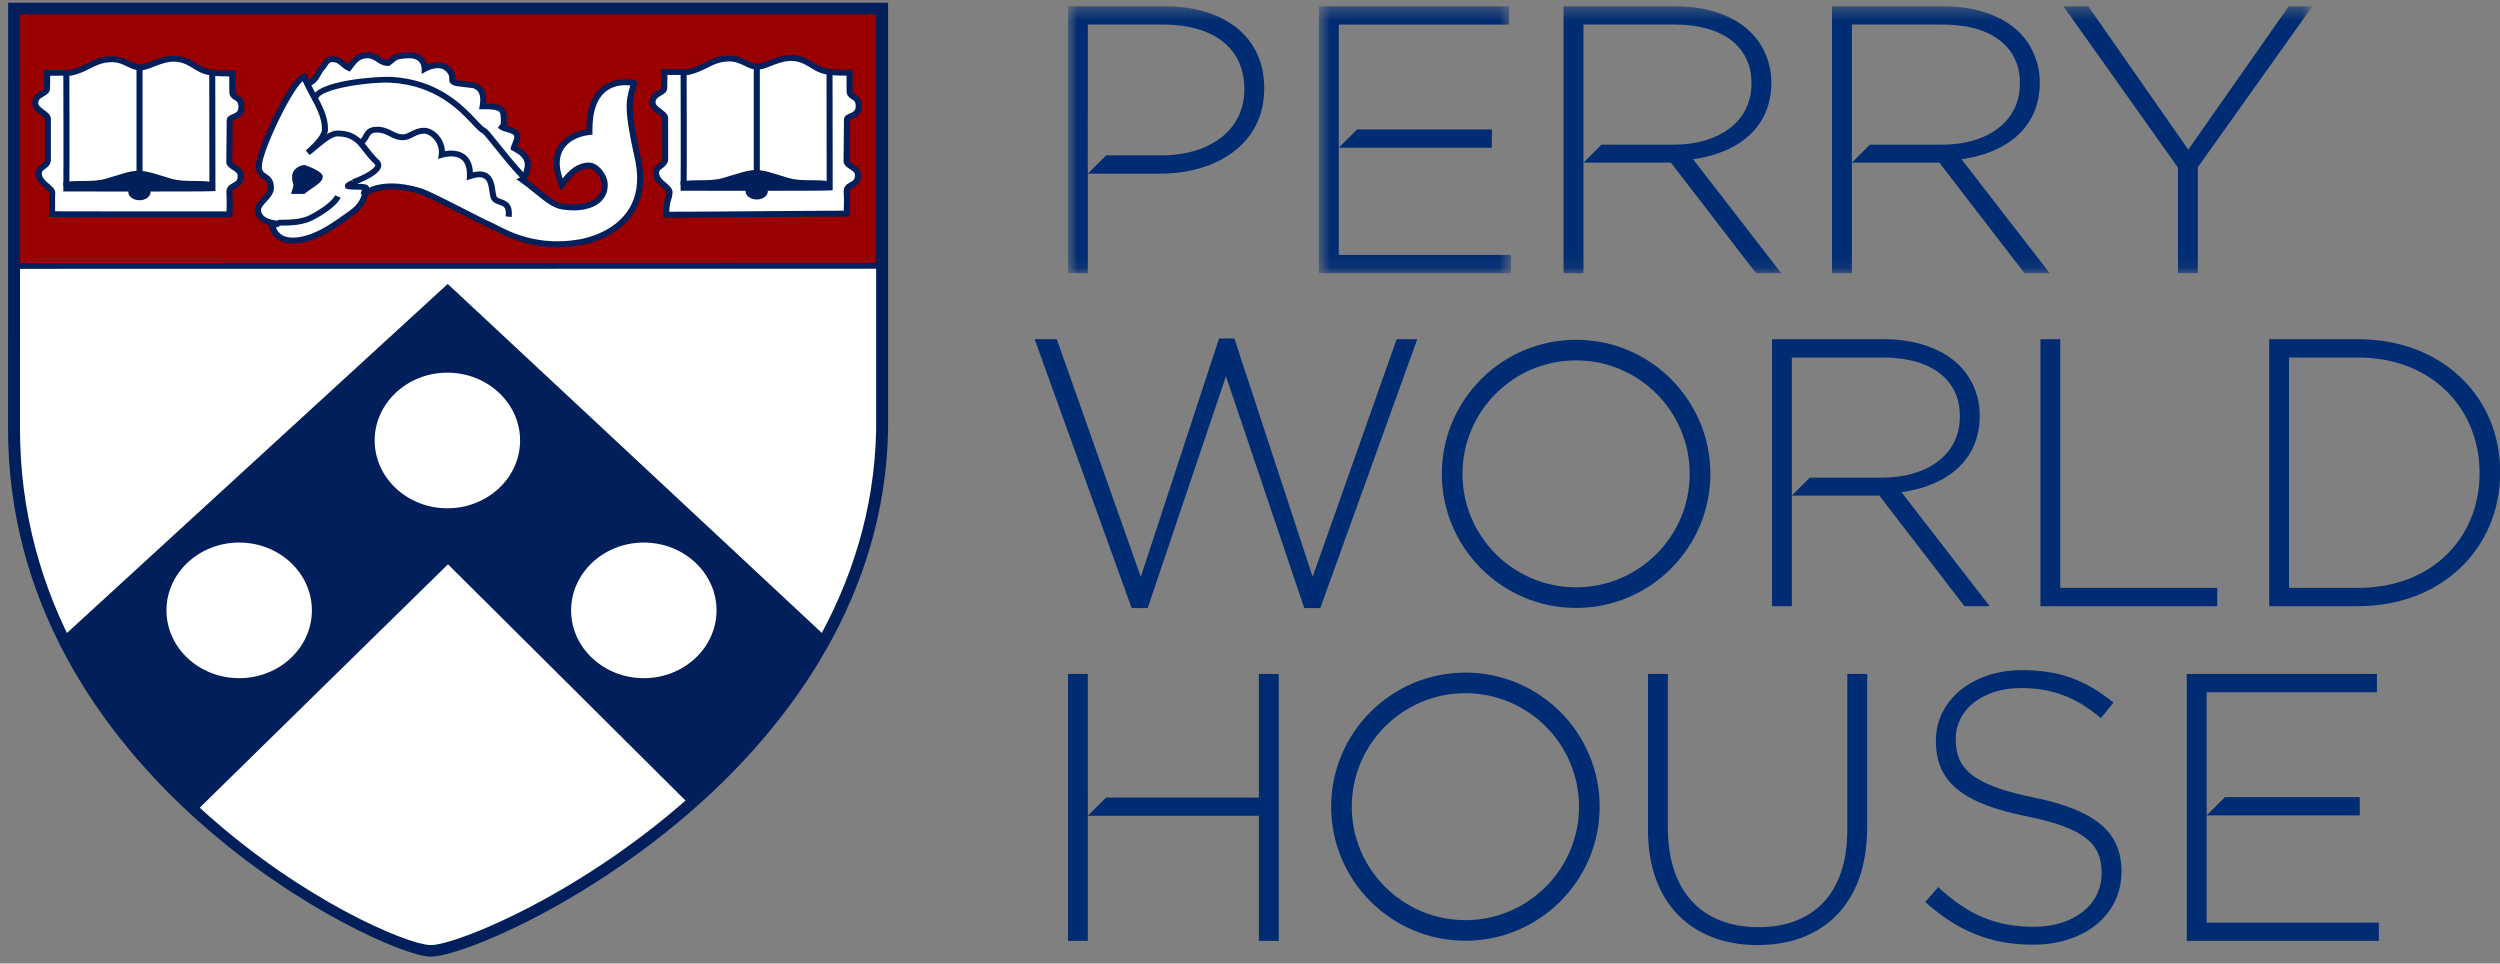 <?xml version="1.0" encoding="UTF-8"?>
<svg width="192px" height="74px" viewBox="0 0 192 74" version="1.1" xmlns="http://www.w3.org/2000/svg" xmlns:xlink="http://www.w3.org/1999/xlink">
    <rect x="0" y="0" width="192" height="74" fill="#808080" stroke="none"/>
    <!-- Generator: Sketch 48.2 (47327) - http://www.bohemiancoding.com/sketch -->
    <title>logo/perry-world-house/color</title>
    <desc>Created with Sketch.</desc>
    <defs>
        <polygon id="path-1" points="96.346 0.394 0.773 0.394 0.773 20.894 96.346 20.894 96.346 0.394"></polygon>
        <polygon id="path-3" points="15.381 0.394 0.629 0.394 0.629 20.897 15.381 20.897 15.381 0.394"></polygon>
    </defs>
    <g id="nav/header_perry-world-house" stroke="none" stroke-width="1" fill="none" fill-rule="evenodd" transform="translate(-81, -54)">
        <g id="logo/perry-world-house/color" transform="translate(80, 53.195)">
            <g id="Shield" transform="translate(0.789, 0.699)">
                <path d="M1.317,0.758 L67.98,0.758 L67.98,33.069 C67.529,59.409 37.087,73.253 33.257,73.126 C29.274,72.993 1.226,59.447 1.31,32.933 C1.311,32.456 1.317,0.758 1.317,0.758" id="Fill-7" fill="#FFFFFF"></path>
                <path d="M1.31,20.394 C1.407,20.487 1.314,0.763 1.314,0.763 L67.929,0.763 L67.929,20.394 L1.31,20.394 Z" id="Fill-9" fill="#990000"></path>
                <path d="M1.526,20.17 L67.697,20.17 L67.697,0.988 L1.547,0.988 C1.614,15.253 1.61,19.101 1.526,20.17 Z M68.16,20.62 L1.311,20.619 L1.271,20.387 L1.086,20.349 C1.157,19.848 1.108,6.041 1.083,0.764 L1.082,0.538 L68.16,0.538 L68.16,20.62 Z" id="Fill-11" fill="#990000"></path>
                <path d="M5.043,49.135 C7.606,54.358 10.773,58.563 15.22,62.139 L34.617,43.125 L53.288,61.693 C57.138,58.281 60.886,54.149 63.573,49.253 L34.594,22.224 L5.176,49.191 L5.043,49.135 Z" id="Fill-13" fill="#011F5B"></path>
                <path d="M5.385,49.309 C7.975,54.508 11.105,58.499 15.205,61.835 L34.619,42.805 L53.297,61.38 C57.615,57.526 60.974,53.462 63.285,49.298 L34.593,22.534 L5.385,49.309 Z M15.236,62.443 L15.072,62.313 C10.767,58.849 7.514,54.693 4.834,49.233 L4.569,48.693 L5.127,48.927 L34.596,21.914 L34.756,22.062 L63.859,49.209 L63.777,49.359 C61.41,53.675 57.933,57.879 53.444,61.859 L53.279,62.005 L34.616,43.444 L15.236,62.443 Z" id="Fill-15" fill="#011F5B"></path>
                <polygon id="Fill-17" fill="#011F5B" points="1.31 20.753 1.31 20.304 67.925 20.295 67.925 20.744"></polygon>
                <path d="M51.237,5.641 L53.051,5.641 C54.38,5.347 54.864,4.599 56.227,4.599 C57.208,4.599 57.669,5.232 58.39,5.232 C58.997,5.232 59.933,4.558 60.957,4.558 C62.005,4.558 62.523,5.168 63.21,5.452 C63.818,5.705 64.617,5.691 65.462,5.691 C65.44,6.281 65.462,6.63 65.462,7.124 C65.462,7.63 66.16,7.43 66.16,8.25 C66.16,9.113 65.259,8.945 65.259,9.291 L65.225,12.499 C65.271,12.899 66.104,12.952 66.104,13.562 C66.104,14.466 65.176,14.153 65.237,14.866 C65.281,15.392 65.237,16.507 65.237,16.507 C63.446,16.507 51.929,16.609 51.365,16.589 C51.399,15.4 51.591,15.471 51.632,14.898 C51.666,14.435 50.596,14.151 50.596,13.373 C50.596,12.836 51.237,12.868 51.294,12.363 L51.294,9.165 C51.261,8.745 50.292,8.534 50.325,7.935 C50.365,7.217 51.227,7.309 51.227,6.83 C51.227,6.62 51.249,5.841 51.237,5.641" id="Fill-19" fill="#FFFFFF"></path>
                <path d="M51.606,16.367 C52.579,16.375 56.162,16.343 59.369,16.32 C61.797,16.302 64.071,16.286 65.013,16.284 C65.023,15.936 65.037,15.253 65.006,14.885 C64.966,14.402 65.276,14.233 65.502,14.109 C65.725,13.985 65.873,13.905 65.873,13.562 C65.873,13.351 65.722,13.245 65.476,13.09 C65.266,12.956 65.027,12.805 64.996,12.524 L65.027,9.29 C65.027,9.009 65.283,8.902 65.469,8.824 C65.725,8.716 65.929,8.631 65.929,8.251 C65.929,7.911 65.801,7.83 65.622,7.716 C65.456,7.611 65.231,7.468 65.231,7.125 C65.231,6.959 65.228,6.81 65.226,6.663 C65.222,6.429 65.218,6.199 65.224,5.916 L65.219,5.916 C64.442,5.916 63.711,5.904 63.119,5.659 C62.886,5.562 62.672,5.432 62.466,5.306 C62.024,5.037 61.608,4.783 60.957,4.783 C60.423,4.783 59.898,4.988 59.436,5.168 C59.04,5.323 58.699,5.456 58.389,5.456 C58.002,5.456 57.685,5.301 57.377,5.152 C57.045,4.992 56.7,4.825 56.227,4.825 C55.499,4.825 55.047,5.051 54.525,5.313 C54.136,5.508 53.695,5.729 53.102,5.86 L51.472,5.865 C51.471,6.042 51.467,6.27 51.463,6.468 C51.461,6.624 51.458,6.759 51.458,6.83 C51.458,7.176 51.186,7.329 50.968,7.452 C50.722,7.591 50.571,7.69 50.557,7.947 C50.545,8.146 50.728,8.294 51.006,8.498 C51.25,8.676 51.502,8.86 51.525,9.149 L51.526,12.363 C51.486,12.727 51.252,12.897 51.082,13.022 C50.91,13.147 50.828,13.214 50.828,13.373 C50.828,13.704 51.103,13.936 51.369,14.16 C51.623,14.376 51.886,14.598 51.863,14.915 C51.845,15.161 51.799,15.309 51.756,15.451 C51.698,15.635 51.634,15.842 51.606,16.367 M51.794,16.816 C51.563,16.816 51.411,16.815 51.357,16.813 L51.127,16.805 L51.134,16.583 C51.156,15.826 51.242,15.547 51.311,15.322 C51.353,15.187 51.386,15.08 51.402,14.882 C51.408,14.789 51.226,14.635 51.065,14.5 C50.753,14.236 50.365,13.909 50.365,13.373 C50.365,12.983 50.618,12.798 50.804,12.663 C50.964,12.546 51.048,12.479 51.064,12.339 L51.062,9.166 C51.057,9.097 50.874,8.963 50.728,8.857 C50.433,8.643 50.069,8.376 50.094,7.923 C50.123,7.41 50.492,7.201 50.736,7.065 C50.937,6.951 50.995,6.907 50.995,6.83 C50.995,6.758 50.998,6.619 51,6.46 C51.006,6.159 51.014,5.783 51.006,5.653 L50.993,5.417 L53.051,5.417 C53.535,5.303 53.93,5.106 54.313,4.914 C54.865,4.637 55.386,4.376 56.227,4.376 C56.809,4.376 57.222,4.576 57.585,4.751 C57.867,4.889 58.111,5.007 58.389,5.007 C58.609,5.007 58.927,4.883 59.263,4.751 C59.765,4.556 60.334,4.334 60.957,4.334 C61.741,4.334 62.258,4.648 62.712,4.926 C62.912,5.048 63.102,5.163 63.301,5.246 C63.836,5.468 64.562,5.468 65.34,5.467 L65.703,5.467 L65.693,5.7 C65.679,6.085 65.684,6.367 65.689,6.656 C65.691,6.805 65.694,6.957 65.694,7.125 C65.694,7.217 65.724,7.244 65.876,7.341 C66.081,7.471 66.392,7.669 66.392,8.251 C66.392,8.926 65.929,9.12 65.653,9.236 C65.592,9.261 65.5,9.301 65.479,9.323 L65.457,12.501 C65.463,12.545 65.599,12.63 65.729,12.714 C65.986,12.876 66.336,13.098 66.336,13.562 C66.336,14.168 65.971,14.367 65.729,14.5 C65.514,14.617 65.452,14.659 65.468,14.848 C65.513,15.381 65.47,16.47 65.468,16.516 L65.46,16.732 L65.237,16.732 C64.485,16.732 62.021,16.75 59.373,16.769 C56.217,16.793 52.972,16.816 51.794,16.816" id="Fill-21" fill="#011F5B"></path>
                <path d="M58.06,14.76 C55.453,14.76 52.925,14.756 52.713,14.755 L52.479,14.755 L52.482,14.527 C52.504,12.865 52.482,5.766 52.482,5.695 L52.945,5.693 C52.945,5.762 52.966,12.306 52.948,14.306 C56.41,14.314 62.461,14.316 63.699,14.292 C63.698,12.129 63.688,5.642 63.688,5.642 L64.151,5.641 C64.151,5.641 64.162,12.605 64.162,14.509 L64.162,14.714 L63.951,14.732 C63.705,14.755 60.837,14.76 58.06,14.76" id="Fill-23" fill="#011F5B"></path>
                <polygon id="Fill-25" fill="#011F5B" points="58.101 14.551 58.565 14.551 58.565 5.253 58.101 5.253"></polygon>
                <path d="M58.503,13.405 C58.976,13.425 59.844,13.735 60.688,13.982 C61.78,14.304 62.938,14.079 63.795,14.246 C64.066,14.298 58.503,14.34 58.503,14.34 C58.524,13.299 58.503,13.405 58.503,13.405" id="Fill-27" fill="#011F5B"></path>
                <path d="M58.744,13.661 C58.745,13.779 58.742,13.928 58.739,14.114 C59.224,14.11 59.76,14.106 60.294,14.1 C60.196,14.07 60.098,14.039 60,14.009 C59.527,13.863 59.076,13.723 58.744,13.661 Z M58.267,14.567 L58.271,14.336 C58.279,13.967 58.281,13.748 58.281,13.62 L58.222,13.617 L58.318,13.159 L58.529,13.178 C58.55,13.181 58.568,13.182 58.584,13.185 C58.969,13.218 59.515,13.388 60.14,13.581 C60.343,13.643 60.55,13.707 60.755,13.768 C61.357,13.945 61.984,13.947 62.589,13.949 C63.037,13.95 63.46,13.952 63.842,14.026 L64.046,14.065 L64.036,14.271 C64.027,14.363 64.02,14.422 63.751,14.461 L63.75,14.466 C63.745,14.465 63.74,14.464 63.734,14.463 C63.25,14.529 61.964,14.539 58.504,14.565 L58.267,14.567 Z" id="Fill-28" fill="#011F5B"></path>
                <path d="M57.702,14.783 C57.702,14.55 57.982,14.361 58.328,14.361 C58.673,14.361 58.953,14.55 58.953,14.783 C58.953,15.015 58.673,15.202 58.328,15.202 C57.982,15.202 57.702,15.015 57.702,14.783" id="Fill-29" fill="#011F5B"></path>
                <path d="M58.328,14.586 C58.091,14.586 57.934,14.704 57.934,14.783 C57.934,14.86 58.091,14.978 58.328,14.978 C58.568,14.978 58.721,14.863 58.721,14.783 C58.721,14.702 58.568,14.586 58.328,14.586 M58.328,15.427 C57.847,15.427 57.47,15.144 57.47,14.783 C57.47,14.42 57.847,14.137 58.328,14.137 C58.808,14.137 59.184,14.42 59.184,14.783 C59.184,15.144 58.808,15.427 58.328,15.427" id="Fill-30" fill="#011F5B"></path>
                <path d="M58.021,13.405 C57.548,13.425 56.68,13.735 55.836,13.982 C54.743,14.304 53.585,14.079 52.728,14.246 C52.457,14.298 58.021,14.34 58.021,14.34 C57.998,13.299 58.021,13.405 58.021,13.405" id="Fill-31" fill="#011F5B"></path>
                <path d="M56.229,14.1 C56.764,14.105 57.299,14.11 57.785,14.114 C57.78,13.928 57.779,13.779 57.779,13.661 C57.448,13.722 56.995,13.863 56.523,14.009 C56.426,14.039 56.328,14.07 56.229,14.1 Z M58.258,14.567 L58.019,14.565 C54.56,14.538 53.274,14.529 52.789,14.463 C52.784,14.464 52.779,14.465 52.774,14.466 L52.772,14.461 C52.503,14.421 52.498,14.363 52.488,14.271 L52.468,14.07 L52.683,14.026 C53.063,13.952 53.486,13.951 53.934,13.949 C54.54,13.947 55.166,13.946 55.769,13.768 C55.974,13.708 56.18,13.644 56.383,13.58 C57.01,13.387 57.555,13.218 57.941,13.185 C57.956,13.182 57.974,13.18 57.994,13.179 L58.203,13.155 L58.302,13.617 L58.242,13.62 C58.242,13.748 58.244,13.967 58.252,14.336 L58.258,14.567 Z" id="Fill-32" fill="#011F5B"></path>
                <path d="M21.106,17.443 C21.287,18.127 21.816,18.579 22.683,18.579 C24.293,18.579 25.848,17.422 26.782,16.77 C27.514,16.265 28.269,15.729 28.269,14.624 L28.134,15.045 C28.134,15.045 29.395,13.825 32.504,14.792 C33.367,15.061 37.066,17.074 37.865,17.401 C38.552,17.685 40.96,19.36 44.724,18.714 C44.724,18.714 50.47,17.947 49.186,12.21 C48.269,8.11 48.553,7.819 48.903,6.504 C48.768,6.44 45.388,5.705 45.479,10.248 C44.014,10.396 42.145,11.468 43.362,14.288 C43.857,13.572 44.521,12.814 45.433,12.814 C46.008,12.814 46.612,13.614 46.65,14.204 C46.74,15.634 45.253,16.265 43.406,15.971 C42.469,15.822 41.608,14.815 40.317,13.909 C40.542,13.805 40.748,13.067 40.748,12.772 C40.748,12.047 40.106,11.711 39.668,11.468 C39.757,11.216 39.937,10.879 39.937,10.627 C39.937,10.048 39.093,10.09 38.766,9.87 C38.901,9.69 38.901,9.797 38.901,9.533 C38.901,8.691 39.036,8.229 37.28,8.271 C37.425,7.439 37.246,6.903 36.649,6.672 L35.342,6.504 C34.531,6.356 35.34,6.095 34.591,5.396 C33.924,4.771 32.825,5.396 32.825,5.396 C32.825,4.817 32.414,4.357 31.693,4.357 C31.31,4.357 30.837,4.389 30.567,4.526 L30.027,4.947 C29.351,4.947 29.182,4.357 28.405,4.357 C27.627,4.357 27.312,4.947 27.008,5.325 C26.478,5.083 26.411,4.652 25.701,4.652 C25.285,4.652 25.161,5.083 24.98,5.283 C24.519,5.778 24.552,6.29 23.831,6.542 L23.563,6.086 C23.554,6.057 23.546,6.028 23.54,5.998 C22.48,6.493 20.091,11.773 20.091,12.856 C20.091,13.888 21.016,13.436 21.016,14.54 C21.016,15.192 20.025,15.665 20.025,16.222 C20.025,16.928 20.869,17.274 21.601,17.274 L21.106,17.443 Z" id="Fill-33" fill="#FFFFFF"></path>
                <path d="M30.285,14.194 C30.908,14.194 31.666,14.296 32.575,14.579 C33.104,14.744 34.605,15.512 35.928,16.189 C36.807,16.639 37.637,17.064 37.955,17.194 C38.058,17.237 38.197,17.308 38.37,17.397 C39.396,17.929 41.529,19.034 44.684,18.493 C44.716,18.488 47.094,18.149 48.354,16.397 C49.13,15.32 49.334,13.928 48.96,12.258 C48.113,8.47 48.281,7.869 48.588,6.776 L48.616,6.673 C48.268,6.627 47.502,6.592 46.843,7.054 C46.061,7.605 45.679,8.679 45.71,10.244 L45.714,10.45 L45.502,10.471 C44.603,10.562 43.847,10.974 43.481,11.571 C43.124,12.153 43.106,12.905 43.423,13.814 C43.908,13.188 44.555,12.591 45.434,12.591 C46.146,12.591 46.836,13.485 46.881,14.189 C46.918,14.773 46.716,15.275 46.301,15.639 C45.674,16.188 44.607,16.39 43.369,16.191 C42.678,16.081 42.049,15.569 41.321,14.974 C40.966,14.684 40.6,14.384 40.181,14.091 L39.867,13.871 L40.216,13.707 C40.327,13.627 40.517,13.047 40.517,12.772 C40.517,12.195 40,11.91 39.584,11.68 L39.417,11.588 L39.449,11.395 C39.474,11.323 39.506,11.245 39.54,11.162 C39.618,10.978 39.706,10.767 39.706,10.627 C39.706,10.438 39.555,10.363 39.133,10.246 C38.948,10.195 38.771,10.146 38.634,10.054 L38.441,9.922 L38.579,9.738 C38.618,9.687 38.647,9.654 38.67,9.631 C38.67,9.608 38.67,9.577 38.67,9.533 L38.671,9.362 C38.675,9.012 38.671,8.807 38.551,8.694 C38.395,8.543 37.98,8.479 37.286,8.496 L37.004,8.502 L37.051,8.233 C37.221,7.268 36.88,7.003 36.562,6.88 L35.312,6.726 C34.792,6.632 34.7,6.44 34.713,6.141 C34.719,5.996 34.725,5.832 34.431,5.557 C33.899,5.058 32.951,5.583 32.942,5.589 L32.595,5.785 L32.594,5.396 C32.594,4.901 32.241,4.581 31.693,4.581 C31.218,4.581 30.857,4.633 30.674,4.725 L30.108,5.171 L30.026,5.171 C29.629,5.171 29.373,5.002 29.147,4.853 C28.926,4.708 28.735,4.581 28.404,4.581 C27.854,4.581 27.585,4.941 27.325,5.288 C27.279,5.349 27.234,5.408 27.19,5.463 L27.077,5.604 L26.91,5.529 C26.68,5.423 26.528,5.29 26.395,5.173 C26.191,4.995 26.057,4.876 25.702,4.876 C25.542,4.876 25.458,4.982 25.316,5.206 C25.262,5.29 25.21,5.37 25.155,5.431 C25.005,5.592 24.911,5.758 24.82,5.918 C24.64,6.235 24.454,6.563 23.909,6.754 L23.726,6.818 L23.446,6.341 C22.444,7.271 20.323,11.821 20.323,12.856 C20.323,13.245 20.462,13.338 20.673,13.478 C20.929,13.648 21.248,13.86 21.248,14.54 C21.248,14.964 20.938,15.301 20.664,15.598 C20.454,15.826 20.256,16.04 20.256,16.222 C20.256,16.826 21.082,17.05 21.602,17.05 L21.679,17.487 L21.395,17.582 C21.602,18.088 22.043,18.354 22.683,18.354 C24.129,18.354 25.547,17.36 26.485,16.701 L26.647,16.587 C27.232,16.184 27.835,15.769 27.996,15.027 L27.914,14.978 L28.049,14.557 L28.385,14.607 C28.751,14.414 29.372,14.194 30.285,14.194 M43.037,19.086 C40.65,19.086 38.959,18.211 38.153,17.794 C37.994,17.712 37.868,17.646 37.774,17.607 C37.438,17.471 36.638,17.061 35.713,16.587 C34.47,15.95 32.925,15.159 32.433,15.006 C30.111,14.282 28.869,14.832 28.455,15.09 C28.268,16.021 27.527,16.532 26.916,16.953 L26.757,17.065 C25.77,17.757 24.28,18.804 22.683,18.804 C21.757,18.804 21.1,18.328 20.882,17.499 L20.853,17.388 C20.265,17.209 19.794,16.812 19.794,16.222 C19.794,15.87 20.061,15.579 20.319,15.299 C20.548,15.05 20.785,14.793 20.785,14.54 C20.785,14.096 20.628,13.992 20.411,13.847 C20.165,13.685 19.86,13.481 19.86,12.856 C19.86,11.689 22.291,6.332 23.439,5.796 L23.698,5.675 L23.785,6.023 L23.926,6.256 C24.174,6.124 24.279,5.941 24.415,5.702 C24.513,5.528 24.625,5.329 24.809,5.133 C24.847,5.091 24.883,5.032 24.921,4.971 C25.058,4.754 25.266,4.428 25.702,4.428 C26.235,4.428 26.485,4.647 26.706,4.84 C26.783,4.908 26.858,4.974 26.945,5.032 C26.946,5.029 26.948,5.027 26.95,5.024 C27.232,4.648 27.619,4.133 28.404,4.133 C28.877,4.133 29.159,4.318 29.408,4.482 C29.59,4.602 29.737,4.7 29.949,4.719 L30.422,4.351 C30.714,4.198 31.129,4.133 31.693,4.133 C32.369,4.133 32.873,4.501 33.016,5.061 C33.437,4.897 34.199,4.718 34.753,5.234 C35.196,5.649 35.183,5.969 35.175,6.159 C35.174,6.185 35.172,6.218 35.174,6.235 C35.178,6.229 35.231,6.255 35.385,6.283 L36.679,6.449 C37.346,6.702 37.623,7.234 37.544,8.044 C38.239,8.049 38.644,8.151 38.877,8.374 C39.142,8.628 39.138,8.97 39.133,9.367 L39.133,9.533 C39.133,9.64 39.133,9.713 39.115,9.773 C39.162,9.787 39.212,9.802 39.261,9.815 C39.622,9.915 40.168,10.065 40.168,10.627 C40.168,10.854 40.063,11.107 39.97,11.33 C39.965,11.344 39.959,11.356 39.953,11.369 C40.425,11.638 40.979,12.027 40.979,12.772 C40.979,12.981 40.87,13.539 40.657,13.874 C41.008,14.132 41.33,14.395 41.619,14.63 C42.295,15.182 42.879,15.659 43.444,15.749 C44.523,15.92 45.476,15.755 45.99,15.307 C46.303,15.033 46.447,14.666 46.419,14.217 C46.389,13.741 45.864,13.039 45.434,13.039 C44.61,13.039 43.996,13.773 43.553,14.412 L43.314,14.759 L43.148,14.374 C42.62,13.153 42.599,12.133 43.082,11.343 C43.494,10.671 44.292,10.197 45.246,10.052 C45.249,8.364 45.735,7.207 46.691,6.613 C47.698,5.986 48.881,6.244 49.003,6.302 L49.174,6.381 L49.035,6.894 C48.747,7.918 48.589,8.482 49.413,12.163 C49.815,13.961 49.585,15.473 48.732,16.657 C47.352,18.571 44.861,18.922 44.756,18.937 C44.149,19.04 43.575,19.085 43.037,19.086" id="Fill-34" fill="#011F5B"></path>
                <path d="M23.595,13.007 C23.595,13.007 24.767,13.444 24.767,13.68 C24.767,14 24.01,14.353 23.505,14.774 L22.875,14.774 C23.1,14.059 22.875,14.32 22.875,13.68 C22.875,13.2 23.397,13.007 23.595,13.007" id="Fill-35" fill="#011F5B"></path>
                <path d="M23.176,14.549 L23.421,14.549 C23.578,14.424 23.754,14.305 23.923,14.191 C24.126,14.053 24.455,13.83 24.523,13.712 C24.402,13.603 23.986,13.397 23.561,13.235 C23.434,13.257 23.106,13.381 23.106,13.68 C23.106,13.903 23.135,13.991 23.161,14.069 C23.207,14.212 23.227,14.32 23.176,14.549 Z M23.591,14.998 L22.562,14.998 L22.653,14.708 C22.767,14.348 22.75,14.297 22.719,14.205 C22.687,14.107 22.642,13.972 22.642,13.68 C22.642,13.082 23.253,12.782 23.595,12.782 L23.679,12.797 C24.999,13.29 24.999,13.573 24.999,13.68 C24.999,14.011 24.623,14.264 24.188,14.559 C24.008,14.68 23.818,14.809 23.656,14.944 L23.591,14.998 Z" id="Fill-36" fill="#011F5B"></path>
                <path d="M39.502,16.778 L39.043,16.722 C39.13,16.029 38.898,15.948 38.548,15.826 C38.294,15.738 37.978,15.628 37.877,15.25 C37.844,15.121 37.823,14.972 37.8,14.815 C37.743,14.422 37.679,13.978 37.398,13.809 C37.188,13.682 36.844,13.696 36.373,13.85 L36.055,13.954 L36.068,13.629 C36.092,13.001 35.942,12.564 35.623,12.331 C35.092,11.943 34.218,12.206 34.209,12.209 L33.859,12.321 L33.908,11.967 C33.964,11.542 33.822,11.104 33.517,10.769 C33.293,10.522 33.014,10.37 32.785,10.37 C32.455,10.37 32.211,10.493 31.953,10.625 C31.713,10.747 31.465,10.874 31.164,10.874 C30.721,10.874 30.413,10.716 30.115,10.564 C29.834,10.421 29.568,10.286 29.181,10.286 C28.739,10.286 28.659,10.437 28.526,10.688 C28.421,10.882 28.291,11.125 27.975,11.272 L27.775,10.868 C27.952,10.786 28.023,10.652 28.114,10.481 C28.267,10.194 28.458,9.837 29.181,9.837 C29.683,9.837 30.027,10.012 30.331,10.167 C30.602,10.305 30.836,10.425 31.164,10.425 C31.351,10.425 31.53,10.334 31.738,10.228 C32.02,10.083 32.34,9.92 32.785,9.92 C33.148,9.92 33.552,10.127 33.865,10.471 C34.183,10.824 34.364,11.262 34.381,11.71 C34.761,11.646 35.408,11.612 35.901,11.972 C36.288,12.255 36.498,12.713 36.53,13.338 C36.996,13.23 37.362,13.26 37.641,13.427 C38.109,13.707 38.192,14.287 38.258,14.754 C38.278,14.894 38.296,15.027 38.326,15.14 C38.362,15.272 38.458,15.318 38.704,15.403 C39.074,15.532 39.635,15.728 39.502,16.778" id="Fill-37" fill="#011F5B"></path>
                <path d="M3.831,5.698 L5.645,5.698 C6.974,5.403 7.458,4.656 8.821,4.656 C9.801,4.656 10.262,5.288 10.984,5.288 C11.591,5.288 12.527,4.615 13.551,4.615 C14.598,4.615 15.117,5.225 15.804,5.509 C16.412,5.761 17.211,5.748 18.056,5.748 C18.034,6.337 18.056,6.686 18.056,7.181 C18.056,7.686 18.754,7.486 18.754,8.306 C18.754,9.169 17.853,9.001 17.853,9.347 L17.819,12.557 C17.865,12.956 18.698,13.009 18.698,13.619 C18.698,14.523 17.77,14.211 17.831,14.923 C17.875,15.449 17.831,16.563 17.831,16.563 C16.04,16.563 4.766,16.575 4.203,16.553 C4.237,15.365 4.185,15.527 4.226,14.954 C4.26,14.492 3.19,14.208 3.19,13.429 C3.19,12.893 3.831,12.924 3.888,12.419 L3.888,9.221 C3.854,8.802 2.886,8.591 2.919,7.991 C2.959,7.275 3.821,7.366 3.821,6.887 C3.821,6.677 3.843,5.898 3.831,5.698" id="Fill-38" fill="#FFFFFF"></path>
                <path d="M4.44,16.333 C5.831,16.346 12.68,16.342 16.109,16.34 L17.607,16.34 C17.617,15.992 17.632,15.31 17.6,14.942 C17.559,14.458 17.869,14.289 18.095,14.165 C18.319,14.043 18.467,13.962 18.467,13.618 C18.467,13.408 18.316,13.301 18.07,13.146 C17.859,13.013 17.621,12.861 17.589,12.581 L17.622,9.345 C17.622,9.066 17.876,8.958 18.063,8.881 C18.32,8.773 18.522,8.687 18.522,8.307 C18.522,7.968 18.394,7.886 18.215,7.773 C18.051,7.668 17.825,7.525 17.825,7.181 C17.825,7.016 17.822,6.867 17.819,6.719 C17.816,6.485 17.812,6.255 17.817,5.973 C17.039,5.973 16.306,5.961 15.712,5.715 C15.48,5.618 15.266,5.488 15.059,5.362 C14.618,5.093 14.201,4.84 13.55,4.84 C13.018,4.84 12.492,5.044 12.03,5.225 C11.634,5.379 11.293,5.513 10.983,5.513 C10.596,5.513 10.277,5.358 9.971,5.209 C9.637,5.048 9.294,4.881 8.821,4.881 C8.092,4.881 7.642,5.108 7.119,5.37 C6.73,5.565 6.289,5.785 5.696,5.917 L4.066,5.922 C4.066,6.098 4.061,6.327 4.058,6.525 C4.054,6.68 4.052,6.816 4.052,6.887 C4.052,7.233 3.78,7.386 3.562,7.509 C3.317,7.648 3.165,7.746 3.15,8.003 C3.139,8.203 3.321,8.351 3.6,8.555 C3.844,8.733 4.095,8.917 4.119,9.205 L4.119,12.42 C4.08,12.783 3.846,12.954 3.675,13.079 C3.503,13.204 3.421,13.271 3.421,13.429 C3.421,13.761 3.696,13.992 3.962,14.217 C4.217,14.432 4.48,14.654 4.456,14.97 C4.438,15.239 4.44,15.34 4.442,15.505 C4.446,15.663 4.451,15.877 4.44,16.333 M10.489,16.792 C7.399,16.792 4.477,16.789 4.195,16.778 L3.965,16.769 L3.972,16.548 C3.989,15.944 3.984,15.693 3.979,15.514 C3.976,15.336 3.974,15.228 3.994,14.939 C4.001,14.845 3.819,14.692 3.658,14.556 C3.346,14.293 2.957,13.966 2.957,13.429 C2.957,13.039 3.211,12.855 3.397,12.72 C3.557,12.603 3.642,12.535 3.657,12.396 L3.656,9.222 C3.65,9.154 3.468,9.021 3.321,8.914 C3.027,8.699 2.662,8.432 2.688,7.979 C2.717,7.467 3.085,7.258 3.329,7.122 C3.53,7.008 3.588,6.964 3.588,6.887 C3.588,6.815 3.591,6.676 3.595,6.517 C3.601,6.216 3.607,5.84 3.601,5.71 L3.588,5.474 L5.645,5.474 C6.128,5.36 6.523,5.162 6.906,4.971 C7.459,4.694 7.98,4.432 8.821,4.432 C9.403,4.432 9.815,4.632 10.177,4.808 C10.461,4.945 10.706,5.063 10.983,5.063 C11.203,5.063 11.52,4.94 11.856,4.808 C12.358,4.612 12.927,4.391 13.55,4.391 C14.334,4.391 14.851,4.705 15.305,4.983 C15.506,5.105 15.694,5.22 15.894,5.302 C16.43,5.525 17.159,5.519 17.937,5.525 L18.297,5.524 L18.288,5.757 C18.273,6.142 18.278,6.424 18.282,6.712 C18.285,6.862 18.288,7.013 18.288,7.181 C18.288,7.274 18.317,7.301 18.469,7.398 C18.675,7.528 18.986,7.725 18.986,8.307 C18.986,8.982 18.523,9.176 18.247,9.292 C18.186,9.318 18.094,9.357 18.073,9.378 L18.052,12.558 C18.057,12.602 18.192,12.687 18.323,12.77 C18.579,12.932 18.93,13.155 18.93,13.618 C18.93,14.225 18.565,14.424 18.323,14.556 C18.107,14.675 18.045,14.717 18.062,14.904 C18.107,15.439 18.064,16.526 18.062,16.573 L18.053,16.789 L16.109,16.789 C14.634,16.79 12.525,16.792 10.489,16.792" id="Fill-39" fill="#011F5B"></path>
                <path d="M10.653,14.816 C8.046,14.816 5.519,14.812 5.306,14.811 L5.073,14.811 L5.075,14.583 C5.098,12.922 5.075,5.822 5.075,5.752 L5.538,5.75 C5.538,5.818 5.559,12.363 5.54,14.363 C9.004,14.37 15.054,14.373 16.292,14.349 C16.292,12.186 16.281,5.698 16.281,5.698 L16.744,5.697 C16.744,5.697 16.756,12.661 16.756,14.565 L16.756,14.77 L16.545,14.789 C16.299,14.811 13.431,14.816 10.653,14.816" id="Fill-40" fill="#011F5B"></path>
                <polygon id="Fill-41" fill="#011F5B" points="10.695 14.607 11.159 14.607 11.159 5.308 10.695 5.308"></polygon>
                <path d="M11.096,13.461 C11.569,13.482 12.438,13.792 13.281,14.039 C14.373,14.361 15.532,14.135 16.389,14.302 C16.66,14.355 11.096,14.397 11.096,14.397 C11.118,13.356 11.096,13.461 11.096,13.461" id="Fill-42" fill="#011F5B"></path>
                <path d="M11.338,13.718 C11.338,13.836 11.336,13.984 11.332,14.17 C11.818,14.167 12.352,14.162 12.888,14.156 C12.789,14.126 12.689,14.095 12.591,14.065 C12.12,13.919 11.669,13.779 11.338,13.718 Z M10.859,14.624 L10.864,14.392 C10.872,14.023 10.874,13.804 10.874,13.676 L10.815,13.673 L10.911,13.215 L11.124,13.235 C11.143,13.237 11.16,13.239 11.176,13.242 C11.561,13.275 12.106,13.444 12.732,13.637 C12.935,13.7 13.143,13.764 13.348,13.825 C13.951,14.002 14.577,14.003 15.183,14.005 C15.631,14.007 16.053,14.008 16.435,14.082 L16.639,14.122 L16.629,14.328 C16.62,14.419 16.614,14.478 16.345,14.518 L16.344,14.522 C16.339,14.521 16.333,14.52 16.328,14.519 C15.843,14.586 14.558,14.595 11.097,14.622 L10.859,14.624 Z" id="Fill-43" fill="#011F5B"></path>
                <path d="M10.296,14.839 C10.296,14.607 10.576,14.418 10.921,14.418 C11.267,14.418 11.546,14.607 11.546,14.839 C11.546,15.071 11.267,15.259 10.921,15.259 C10.576,15.259 10.296,15.071 10.296,14.839" id="Fill-44" fill="#011F5B"></path>
                <path d="M10.922,14.643 C10.681,14.643 10.528,14.759 10.528,14.839 C10.528,14.918 10.685,15.035 10.922,15.035 C11.162,15.035 11.314,14.92 11.314,14.839 C11.314,14.759 11.162,14.643 10.922,14.643 M10.922,15.484 C10.441,15.484 10.064,15.201 10.064,14.839 C10.064,14.477 10.441,14.194 10.922,14.194 C11.402,14.194 11.778,14.477 11.778,14.839 C11.778,15.201 11.402,15.484 10.922,15.484" id="Fill-45" fill="#011F5B"></path>
                <path d="M10.615,13.461 C10.142,13.482 9.274,13.792 8.431,14.039 C7.337,14.361 6.18,14.135 5.321,14.302 C5.051,14.355 10.615,14.397 10.615,14.397 C10.592,13.356 10.615,13.461 10.615,13.461" id="Fill-46" fill="#011F5B"></path>
                <path d="M8.824,14.156 C9.358,14.162 9.893,14.167 10.378,14.171 C10.375,13.984 10.372,13.837 10.373,13.718 C10.042,13.779 9.591,13.919 9.119,14.065 C9.021,14.096 8.923,14.126 8.824,14.156 Z M10.851,14.623 L10.612,14.621 C7.154,14.596 5.867,14.586 5.383,14.519 C5.378,14.521 5.372,14.521 5.367,14.522 L5.366,14.517 C5.096,14.478 5.091,14.419 5.081,14.328 L5.062,14.126 L5.276,14.082 C5.657,14.008 6.08,14.007 6.528,14.005 C7.134,14.004 7.76,14.002 8.363,13.825 C8.569,13.764 8.776,13.7 8.978,13.637 C9.604,13.444 10.149,13.275 10.535,13.242 C10.551,13.239 10.568,13.238 10.587,13.235 L10.798,13.212 L10.896,13.673 L10.836,13.676 C10.836,13.804 10.839,14.023 10.847,14.392 L10.851,14.623 Z" id="Fill-47" fill="#011F5B"></path>
                <path d="M12.764,46.984 C12.764,43.984 15.367,41.55 18.579,41.55 C21.791,41.55 24.396,43.984 24.396,46.984 C24.396,49.984 21.791,52.414 18.579,52.414 C15.367,52.414 12.764,49.984 12.764,46.984" id="Fill-48" fill="#FFFFFF"></path>
                <path d="M18.58,41.774 C15.501,41.774 12.995,44.111 12.995,46.984 C12.995,49.854 15.501,52.19 18.58,52.19 C21.658,52.19 24.164,49.854 24.164,46.984 C24.164,44.111 21.658,41.774 18.58,41.774 M18.58,52.638 C15.245,52.638 12.532,50.102 12.532,46.984 C12.532,43.863 15.245,41.326 18.58,41.326 C21.914,41.326 24.627,43.863 24.627,46.984 C24.627,50.102 21.914,52.638 18.58,52.638" id="Fill-49" fill="#011F5B"></path>
                <path d="M28.754,33.935 C28.754,30.935 31.358,28.503 34.569,28.503 C37.781,28.503 40.386,30.935 40.386,33.935 C40.386,36.936 37.781,39.366 34.569,39.366 C31.358,39.366 28.754,36.936 28.754,33.935" id="Fill-50" fill="#FFFFFF"></path>
                <path d="M34.57,28.727 C31.491,28.727 28.985,31.064 28.985,33.935 C28.985,36.807 31.491,39.142 34.57,39.142 C37.649,39.142 40.154,36.807 40.154,33.935 C40.154,31.064 37.649,28.727 34.57,28.727 M34.57,39.59 C31.235,39.59 28.523,37.054 28.523,33.935 C28.523,30.816 31.235,28.279 34.57,28.279 C37.904,28.279 40.617,30.816 40.617,33.935 C40.617,37.054 37.904,39.59 34.57,39.59" id="Fill-51" fill="#011F5B"></path>
                <path d="M43.84,46.984 C43.84,43.984 46.444,41.55 49.656,41.55 C52.868,41.55 55.472,43.984 55.472,46.984 C55.472,49.984 52.868,52.414 49.656,52.414 C46.444,52.414 43.84,49.984 43.84,46.984" id="Fill-52" fill="#FFFFFF"></path>
                <path d="M49.656,41.774 C46.577,41.774 44.072,44.111 44.072,46.984 C44.072,49.854 46.577,52.19 49.656,52.19 C52.735,52.19 55.24,49.854 55.24,46.984 C55.24,44.111 52.735,41.774 49.656,41.774 M49.656,52.638 C46.322,52.638 43.608,50.102 43.608,46.984 C43.608,43.863 46.322,41.326 49.656,41.326 C52.991,41.326 55.704,43.863 55.704,46.984 C55.704,50.102 52.991,52.638 49.656,52.638" id="Fill-53" fill="#011F5B"></path>
                <path d="M40.232,13.837 C39.417,12.967 38.654,12.015 38.096,11.319 C37.738,10.871 37.366,10.408 37.27,10.342 C37.067,10.262 36.83,10.01 36.471,9.629 C35.49,8.585 33.66,6.642 30.204,6.456 C28.7,6.371 24.736,6.909 24.623,7.731 L24.164,7.671 C24.363,6.239 29.376,5.965 30.23,6.008 C33.875,6.204 35.786,8.235 36.814,9.326 C37.084,9.614 37.339,9.885 37.469,9.937 C37.615,9.998 37.787,10.2 38.463,11.043 C39.015,11.733 39.772,12.678 40.575,13.535 L40.232,13.837 Z" id="Fill-54" fill="#011F5B"></path>
                <path d="M28.527,14.944 L28.07,14.874 C28.08,14.815 28.086,14.755 28.09,14.69 C27.95,14.673 27.698,14.67 27.532,14.667 C27.223,14.665 27.026,14.661 26.901,14.624 L26.753,14.582 L26.705,14.407 C26.684,14.213 26.876,14.111 27.098,13.993 C27.14,13.972 27.176,13.953 27.196,13.94 L27.284,14.06 L27.251,13.89 C28.243,13.52 28.974,13.078 29.029,12.817 C29.032,12.798 29.039,12.765 28.976,12.705 C28.595,12.349 28.307,11.977 28.077,11.677 C27.942,11.503 27.821,11.347 27.704,11.222 C27.277,10.772 26.803,10.58 26.118,10.58 C25.7,10.58 24.973,11.197 24.492,11.604 C24.291,11.775 24.116,11.923 23.989,12.01 L23.695,11.665 L23.812,11.557 C24.15,11.249 24.939,10.529 24.939,10.018 C24.939,9.158 24.501,8.348 24.077,7.565 C23.784,7.024 23.507,6.513 23.371,5.992 L23.819,5.882 C23.943,6.351 24.206,6.84 24.486,7.356 C24.937,8.188 25.403,9.048 25.403,10.018 C25.403,10.145 25.377,10.272 25.33,10.398 C25.605,10.238 25.874,10.131 26.118,10.131 C26.934,10.131 27.529,10.373 28.045,10.918 C28.173,11.054 28.303,11.222 28.447,11.408 C28.679,11.709 28.944,12.051 29.297,12.382 C29.501,12.573 29.511,12.772 29.483,12.906 C29.375,13.423 28.472,13.893 27.648,14.22 C28.182,14.228 28.558,14.251 28.558,14.563 C28.558,14.697 28.546,14.824 28.527,14.944" id="Fill-55" fill="#011F5B"></path>
                <path d="M21.564,17.438 L21.564,16.989 C22.829,16.989 23.461,16.897 23.98,16.635 C24.78,16.229 25.737,15.576 25.945,15.105 L26.372,15.282 C26.02,16.074 24.496,16.88 24.194,17.033 C23.521,17.372 22.72,17.438 21.564,17.438" id="Fill-56" fill="#011F5B"></path>
                <path d="M1.754,1.208 C1.754,5.051 1.749,32.496 1.747,32.94 C1.665,59.234 29.586,72.564 33.251,72.686 C33.266,72.687 33.281,72.687 33.296,72.687 C35.286,72.688 45.217,68.653 53.878,60.671 C59.972,55.055 67.282,45.707 67.499,33.068 L67.499,1.208 L1.754,1.208 Z M33.28,73.576 C33.259,73.576 33.24,73.575 33.22,73.575 C29.451,73.451 0.745,59.817 0.829,32.937 C0.831,32.46 0.836,0.763 0.836,0.763 L0.836,0.317 L68.416,0.317 L68.416,33.075 C68.195,46.03 60.732,55.583 54.511,61.316 C45.766,69.375 35.636,73.576 33.28,73.576 Z" id="Fill-57" fill="#011F5B"></path>
            </g>
            <g id="Group" transform="translate(80.461, 0.893)">
                <g id="Group-3-Copy" transform="translate(1.785, 0)">
                    <mask id="mask-2" fill="white">
                        <use xlink:href="#path-1"></use>
                    </mask>
                    <g id="Clip-2"></g>
                    <path d="M94.528,0.394 L86.814,11.405 L79.133,0.394 L77.226,0.394 L86.023,12.782 L86.023,20.894 L87.548,20.894 L87.548,12.754 L96.346,0.394 L94.528,0.394 Z M69.396,12.138 C72.856,11.669 75.408,9.706 75.408,6.28 L75.408,6.222 C75.408,4.758 74.82,3.381 73.854,2.413 C72.621,1.184 70.599,0.394 68.076,0.394 L59.454,0.394 L59.454,20.894 L60.978,20.894 L60.978,12.403 L60.978,12.405 L60.978,11.021 L60.978,11.021 L60.978,1.798 L67.987,1.798 C71.712,1.798 73.883,3.527 73.883,6.28 L73.883,6.339 C73.883,9.297 71.331,11.024 67.901,11.024 L62.359,11.024 L60.981,12.401 L67.694,12.401 L74.235,20.894 L76.17,20.894 L69.396,12.138 Z M48.779,12.138 C52.239,11.669 54.792,9.706 54.792,6.28 L54.792,6.222 C54.792,4.758 54.205,3.381 53.237,2.413 C52.006,1.184 49.982,0.394 47.459,0.394 L38.837,0.394 L38.837,20.894 L40.363,20.894 L40.363,1.798 L47.373,1.798 C51.097,1.798 53.267,3.527 53.267,6.28 L53.267,6.339 C53.267,9.297 50.716,11.024 47.285,11.024 L41.742,11.024 L40.365,12.401 L47.078,12.401 L53.618,20.894 L55.554,20.894 L48.779,12.138 Z M8.221,0.394 L0.773,0.394 L0.773,20.894 L2.298,20.894 L2.298,13.249 L2.295,13.249 L2.298,1.798 L8.104,1.798 C11.8,1.798 14.32,3.498 14.32,6.749 L14.32,6.806 C14.32,9.853 11.74,11.844 7.929,11.844 L3.704,11.844 L2.298,13.249 L7.84,13.249 C12.122,13.249 15.846,11.024 15.846,6.72 L15.846,6.66 C15.846,2.707 12.738,0.394 8.221,0.394 Z" id="Fill-1" fill="#002C73" mask="url(#mask-2)"></path>
                </g>
                <polygon id="Fill-4-Copy" fill="#002C73" points="42.204 12.401 42.204 12.403 42.206 12.401"></polygon>
                <polygon id="Fill-6-Copy" fill="#002C73" points="62.819 12.401 62.819 12.403 62.822 12.401"></polygon>
                <path d="M101.644,25.964 L94.811,25.964 L94.811,46.466 L101.644,46.466 C108.097,46.466 112.552,41.984 112.552,36.215 L112.552,36.157 C112.552,30.387 108.097,25.964 101.644,25.964 Z M110.969,36.273 C110.969,41.165 107.361,45.06 101.644,45.06 L96.336,45.06 L96.336,27.369 L101.644,27.369 C107.361,27.369 110.969,31.352 110.969,36.215 L110.969,36.273 Z M78.768,45.06 L78.768,25.964 L77.245,25.964 L77.245,46.466 L90.823,46.466 L90.823,45.06 L78.768,45.06 Z M66.57,37.709 C70.03,37.239 72.582,35.278 72.582,31.851 L72.582,31.793 C72.582,30.328 71.996,28.952 71.028,27.985 C69.796,26.755 67.772,25.964 65.25,25.964 L56.628,25.964 L56.628,46.466 L58.153,46.466 L58.153,37.972 L64.87,37.972 L71.409,46.466 L73.345,46.466 L66.57,37.709 Z M59.531,36.596 L58.153,37.969 L58.153,27.369 L65.162,27.369 C68.886,27.369 71.057,29.098 71.057,31.851 L71.057,31.91 C71.057,34.867 68.505,36.596 65.075,36.596 L59.531,36.596 Z M27.801,25.964 L21.349,44.211 L15.338,25.905 L14.164,25.905 L8.152,44.211 L1.7,25.964 L0,25.964 L7.449,46.612 L8.68,46.612 L14.693,28.806 L20.705,46.612 L21.935,46.612 L29.385,25.964 L27.801,25.964 Z" id="Fill-8-Copy" fill="#002C73"></path>
                <path d="M41.584,27.588 C36.772,27.588 32.857,31.498 32.857,36.304 C32.857,41.109 36.772,45.018 41.584,45.018 C46.395,45.018 50.31,41.109 50.31,36.304 C50.31,31.498 46.395,27.588 41.584,27.588 M41.584,46.601 C35.899,46.601 31.273,41.981 31.273,36.304 C31.273,30.625 35.899,26.006 41.584,26.006 C47.269,26.006 51.894,30.625 51.894,36.304 C51.894,41.981 47.269,46.601 41.584,46.601" id="Fill-10-Copy" fill="#002C73"></path>
                <path d="M33.082,53.149 C28.27,53.149 24.355,57.059 24.355,61.864 C24.355,66.669 28.27,70.579 33.082,70.579 C37.893,70.579 41.808,66.669 41.808,61.864 C41.808,57.059 37.893,53.149 33.082,53.149 M33.082,72.161 C27.396,72.161 22.771,67.542 22.771,61.864 C22.771,56.186 27.396,51.567 33.082,51.567 C38.767,51.567 43.392,56.186 43.392,61.864 C43.392,67.542 38.767,72.161 33.082,72.161" id="Fill-12-Copy" fill="#002C73"></path>
                <path d="M90.009,70.767 L90.009,62.537 L90.01,62.537 L90.009,53.076 L103.087,53.076 L103.087,51.671 L88.482,51.671 L88.482,72.173 L103.233,72.173 L103.233,70.767 L90.009,70.767 Z M101.768,61.131 L91.417,61.131 L90.01,62.537 L101.768,62.537 L101.768,61.131 Z M76.723,61.16 C71.855,60.163 70.74,58.846 70.74,56.678 L70.74,56.62 C70.74,54.483 72.735,52.754 75.756,52.754 C78.014,52.754 79.949,53.399 81.885,55.068 L82.854,53.866 C80.77,52.2 78.805,51.377 75.814,51.377 C72.002,51.377 69.217,53.72 69.217,56.767 L69.217,56.825 C69.217,59.931 71.21,61.599 76.139,62.595 C80.8,63.533 81.942,64.792 81.942,66.959 L81.942,67.018 C81.942,69.361 79.831,71.089 76.752,71.089 C73.733,71.089 71.65,70.123 69.391,68.042 L68.394,69.187 C70.859,71.382 73.379,72.465 76.664,72.465 C80.623,72.465 83.467,70.18 83.467,66.87 L83.467,66.813 C83.467,63.826 81.475,62.128 76.723,61.16 Z M62.412,51.671 L62.412,63.648 C62.412,68.6 59.743,71.118 55.579,71.118 C51.238,71.118 48.629,68.336 48.629,63.503 L48.629,51.671 L47.103,51.671 L47.103,63.648 C47.103,69.39 50.593,72.494 55.521,72.494 C60.506,72.494 63.937,69.361 63.937,63.474 L63.937,51.671 L62.412,51.671 Z M17.221,51.671 L17.221,61.16 L5.489,61.16 L4.084,62.564 L4.082,51.671 L2.559,51.671 L2.559,72.173 L4.082,72.173 L4.082,62.565 L17.221,62.565 L17.221,72.173 L18.746,72.173 L18.746,51.671 L17.221,51.671 Z" id="Fill-14-Copy" fill="#002C73"></path>
                <g id="Group-18-Copy" transform="translate(21.2, 0)">
                    <mask id="mask-4" fill="white">
                        <use xlink:href="#path-3"></use>
                    </mask>
                    <g id="Clip-17"></g>
                    <path d="M0.629,0.394 L0.629,20.897 L15.381,20.897 L15.381,19.491 L2.155,19.491 L2.155,11.26 L2.156,11.26 L2.155,1.799 L15.234,1.799 L15.234,0.394 L0.629,0.394 Z M3.563,9.854 L2.156,11.26 L13.914,11.26 L13.914,9.854 L3.563,9.854 Z" id="Fill-16" fill="#002C73" mask="url(#mask-4)"></path>
                </g>
            </g>
        </g>
    </g>
</svg>